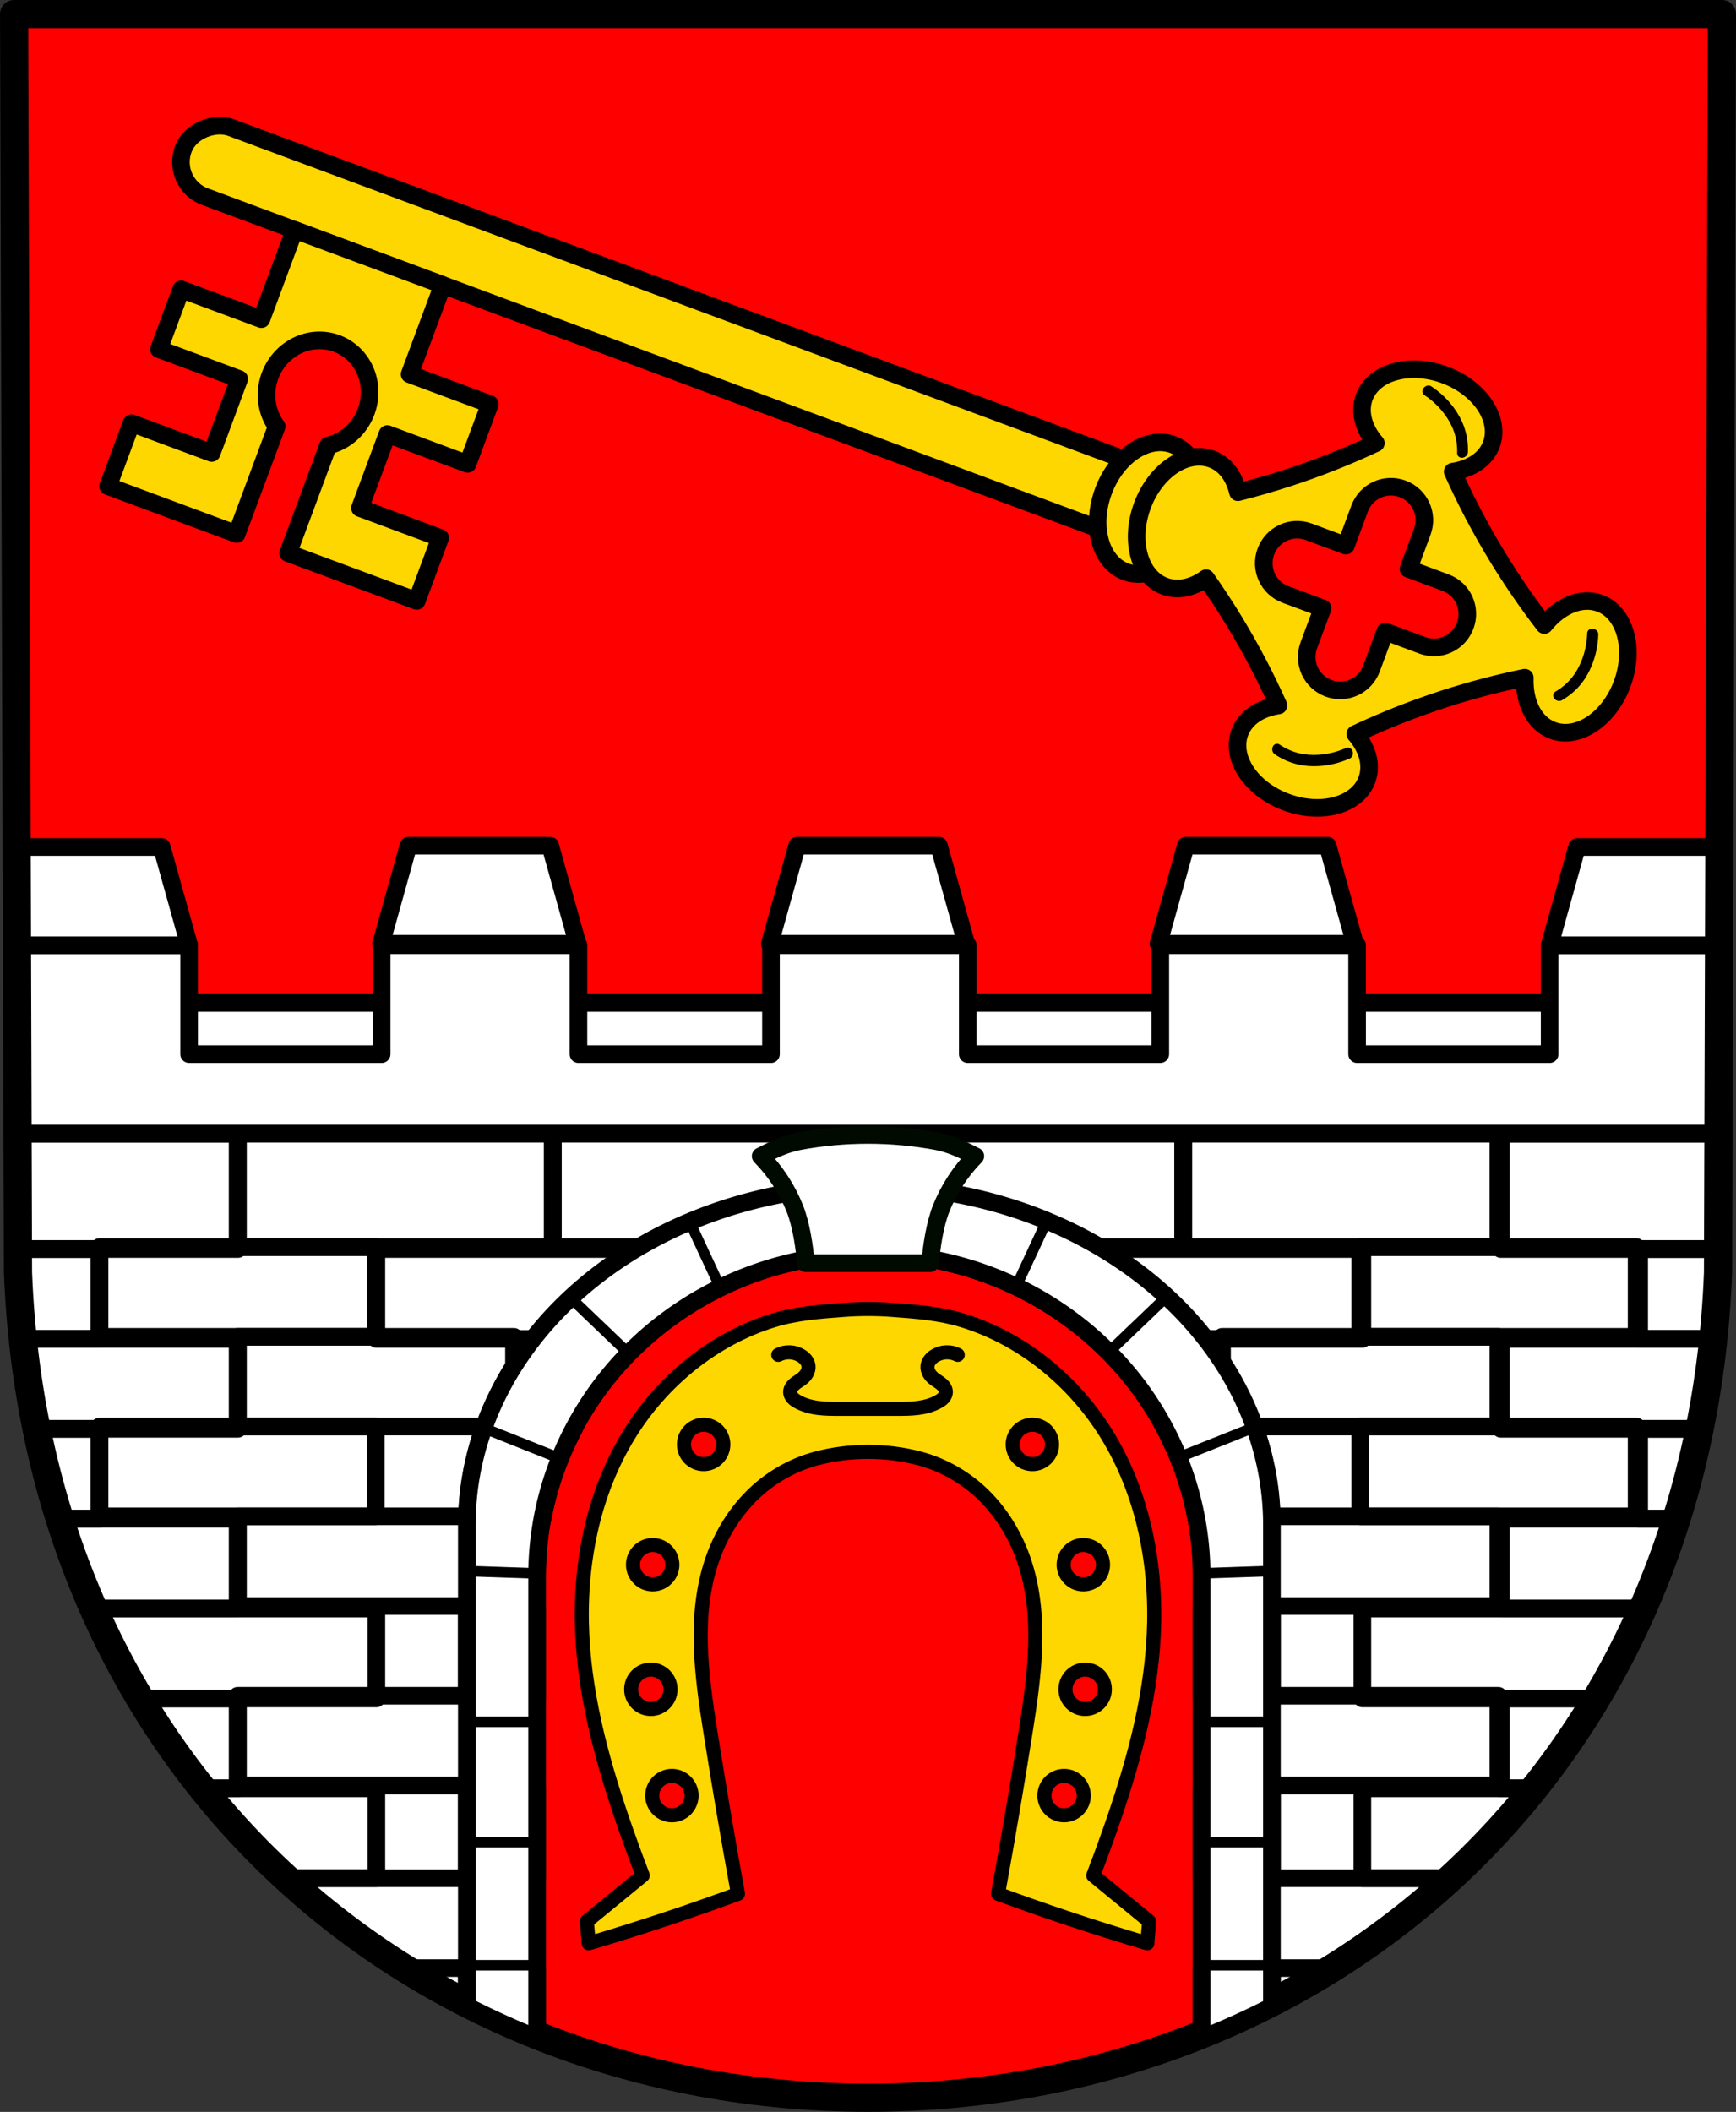 <?xml version="1.0" encoding="UTF-8" standalone="no"?>
<!-- Created with Inkscape (http://www.inkscape.org/) -->

<svg
   xmlns:dc="http://purl.org/dc/elements/1.1/"
   xmlns:cc="http://creativecommons.org/ns#"
   xmlns:rdf="http://www.w3.org/1999/02/22-rdf-syntax-ns#"
   xmlns:svg="http://www.w3.org/2000/svg"
   xmlns="http://www.w3.org/2000/svg"
   xmlns:sodipodi="http://sodipodi.sourceforge.net/DTD/sodipodi-0.dtd"
   xmlns:inkscape="http://www.inkscape.org/namespaces/inkscape"
   width="130.482mm"
   height="158.658mm"
   viewBox="0 0 130.482 158.658"
   version="1.1"
   id="svg865"
   inkscape:version="0.92.5 (2060ec1f9f, 2020-04-08)"
   sodipodi:docname="DEU Schweighofen  COA.svg">
  <rect x="0" y="0" width="130.482" height="158.658" fill="#333333" stroke="none"/>
  <defs
     id="defs859">
    <inkscape:path-effect
       effect="spiro"
       id="path-effect1187"
       is_visible="true" />
    <inkscape:path-effect
       effect="spiro"
       id="path-effect1136"
       is_visible="true" />
    <inkscape:path-effect
       effect="spiro"
       id="path-effect1746"
       is_visible="true" />
    <inkscape:path-effect
       effect="spiro"
       id="path-effect897"
       is_visible="true" />
    <inkscape:path-effect
       effect="spiro"
       id="path-effect1917"
       is_visible="true" />
    <inkscape:path-effect
       effect="spiro"
       id="path-effect3644"
       is_visible="true" />
    <inkscape:path-effect
       effect="spiro"
       id="path-effect3636"
       is_visible="true" />
    <inkscape:path-effect
       effect="spiro"
       id="path-effect3544"
       is_visible="true" />
    <inkscape:path-effect
       effect="spiro"
       id="path-effect3466"
       is_visible="true" />
    <inkscape:path-effect
       effect="spiro"
       id="path-effect3544-2"
       is_visible="true" />
    <inkscape:path-effect
       effect="spiro"
       id="path-effect3644-8"
       is_visible="true" />
    <inkscape:path-effect
       effect="spiro"
       id="path-effect3644-3"
       is_visible="true" />
    <inkscape:path-effect
       effect="spiro"
       id="path-effect3636-0"
       is_visible="true" />
    <inkscape:path-effect
       effect="spiro"
       id="path-effect1727-0-1"
       is_visible="true" />
    <inkscape:path-effect
       effect="spiro"
       id="path-effect1731-8-3"
       is_visible="true" />
    <inkscape:path-effect
       effect="spiro"
       id="path-effect1727-3"
       is_visible="true" />
    <inkscape:path-effect
       effect="spiro"
       id="path-effect1731-7"
       is_visible="true" />
    <inkscape:path-effect
       effect="spiro"
       id="path-effect841-8"
       is_visible="true" />
    <inkscape:path-effect
       effect="spiro"
       id="path-effect1917-7"
       is_visible="true" />
    <inkscape:path-effect
       effect="spiro"
       id="path-effect897-7"
       is_visible="true" />
    <inkscape:path-effect
       effect="spiro"
       id="path-effect897-2"
       is_visible="true" />
    <inkscape:path-effect
       effect="spiro"
       id="path-effect897-0"
       is_visible="true" />
    <inkscape:path-effect
       effect="spiro"
       id="path-effect897-76"
       is_visible="true" />
    <inkscape:path-effect
       effect="spiro"
       id="path-effect897-7-8"
       is_visible="true" />
    <inkscape:path-effect
       effect="spiro"
       id="path-effect897-2-2"
       is_visible="true" />
    <inkscape:path-effect
       effect="spiro"
       id="path-effect1746-2"
       is_visible="true" />
    <inkscape:path-effect
       effect="spiro"
       id="path-effect1187-7"
       is_visible="true" />
  </defs>
  <sodipodi:namedview
     id="base"
     pagecolor="#ffffff"
     bordercolor="#666666"
     borderopacity="1.0"
     inkscape:pageopacity="0.0"
     inkscape:pageshadow="2"
     inkscape:zoom="1.3224365"
     inkscape:cx="246.5805"
     inkscape:cy="299.82539"
     inkscape:document-units="mm"
     inkscape:current-layer="layer1"
     showgrid="false"
     inkscape:window-width="1920"
     inkscape:window-height="1046"
     inkscape:window-x="-11"
     inkscape:window-y="-11"
     inkscape:window-maximized="1"
     fit-margin-top="0"
     fit-margin-left="0"
     fit-margin-right="0"
     fit-margin-bottom="0"
     inkscape:snap-global="true"
     inkscape:snap-midpoints="true"
     inkscape:snap-smooth-nodes="true"
     inkscape:object-paths="true" />
  <g
     inkscape:label="Ebene 1"
     inkscape:groupmode="layer"
     id="layer1"
     transform="translate(15.872,173.43)">
    <path
       style="fill:#ff0000;fill-opacity:1;fill-rule:evenodd;stroke:none;stroke-width:2.117;stroke-linecap:round;stroke-linejoin:round;stroke-miterlimit:4;stroke-dasharray:none;stroke-opacity:1"
       inkscape:connector-curvature="0"
       d="m 113.552,-172.372 -0.293,94.538 c -1.429,37.541 -29.657,61.981 -63.889,62.002 -34.202,-0.046 -62.44,-24.497 -63.889,-62.002 l -0.293,-94.538 h 64.181 z"
       id="path10563-0-6-2-6-7-6"
       sodipodi:nodetypes="ccccccc" />
    <path
       inkscape:connector-curvature="0"
       style="opacity:1;fill:#ffffff;fill-opacity:1;fill-rule:evenodd;stroke:#000000;stroke-width:1.323;stroke-linecap:round;stroke-linejoin:round;stroke-miterlimit:4;stroke-dasharray:none;stroke-opacity:1;paint-order:fill markers stroke"
       d="m -14.571,-98.08 0.018,5.957 H 113.291 l 0.019,-5.957 z"
       id="rect1022-2" />
    <path
       style="opacity:1;fill:#ffffff;fill-opacity:1;fill-rule:evenodd;stroke:#000000;stroke-width:5;stroke-linecap:round;stroke-linejoin:round;stroke-miterlimit:4;stroke-dasharray:none;stroke-opacity:1;paint-order:fill markers stroke"
       d="M 4.984 321.357 L 5.109 361.311 C 9.172 466.467 68.963 544.456 152.332 577.795 L 152.332 446.752 A 94.247 91.416 0 0 1 246.58 355.336 A 94.247 91.416 0 0 1 340.826 446.752 L 340.826 577.883 C 424.262 544.602 484.046 466.594 488.053 361.311 L 488.176 321.357 L 4.984 321.357 z "
       id="rect1777"
       transform="matrix(0.265,0,0,0.265,-15.872,-173.43)" />
    <g
       id="g1350"
       transform="translate(138.958)">
      <rect
         y="-88.404"
         x="-65.898"
         height="8.662"
         width="23.691"
         id="rect1294"
         style="opacity:1;fill:none;fill-opacity:1;fill-rule:evenodd;stroke:#000000;stroke-width:1.323;stroke-linecap:round;stroke-linejoin:round;stroke-miterlimit:4;stroke-dasharray:none;stroke-opacity:1;paint-order:fill markers stroke" />
      <rect
         y="-88.404"
         x="-89.589"
         height="8.662"
         width="23.691"
         id="rect1294-5"
         style="opacity:1;fill:none;fill-opacity:1;fill-rule:evenodd;stroke:#000000;stroke-width:1.323;stroke-linecap:round;stroke-linejoin:round;stroke-miterlimit:4;stroke-dasharray:none;stroke-opacity:1;paint-order:fill markers stroke" />
      <rect
         y="-88.404"
         x="-113.28"
         height="8.662"
         width="23.691"
         id="rect1294-1"
         style="opacity:1;fill:none;fill-opacity:1;fill-rule:evenodd;stroke:#000000;stroke-width:1.323;stroke-linecap:round;stroke-linejoin:round;stroke-miterlimit:4;stroke-dasharray:none;stroke-opacity:1;paint-order:fill markers stroke" />
      <rect
         y="-88.404"
         x="-136.972"
         height="8.662"
         width="23.691"
         id="rect1294-4"
         style="opacity:1;fill:none;fill-opacity:1;fill-rule:evenodd;stroke:#000000;stroke-width:1.323;stroke-linecap:round;stroke-linejoin:round;stroke-miterlimit:4;stroke-dasharray:none;stroke-opacity:1;paint-order:fill markers stroke" />
      <path
         style="opacity:1;fill:none;fill-opacity:1;fill-rule:evenodd;stroke:#000000;stroke-width:5;stroke-linecap:round;stroke-linejoin:round;stroke-miterlimit:4;stroke-dasharray:none;stroke-opacity:1;paint-order:fill markers stroke"
         d="M 4.984 321.357 L 5.088 354.098 L 67.494 354.098 L 67.494 321.357 L 4.984 321.357 z M 425.664 321.357 L 425.664 354.098 L 488.074 354.098 L 488.176 321.357 L 425.664 321.357 z "
         transform="matrix(0.265,0,0,0.265,-154.83,-173.43)"
         id="rect1294-4-3" />
    </g>
    <rect
       style="opacity:1;fill:#ffd700;fill-opacity:1;fill-rule:evenodd;stroke:#000000;stroke-width:1.323;stroke-linecap:round;stroke-linejoin:round;stroke-miterlimit:4;stroke-dasharray:none;stroke-opacity:1;paint-order:fill markers stroke"
       id="rect1851"
       width="5.546"
       height="81.137"
       x="148.566"
       y="-58.45"
       ry="2.773"
       rx="2.773"
       transform="rotate(-69.624)" />
    <path
       style="opacity:1;fill:#ffd700;fill-opacity:1;fill-rule:evenodd;stroke:#000000;stroke-width:1.323;stroke-linecap:round;stroke-linejoin:round;stroke-miterlimit:4;stroke-dasharray:none;stroke-opacity:1;paint-order:fill markers stroke"
       d="m 68.739,-130.474 c 1.904,0.707 4.243,-0.858 5.222,-3.496 0.98,-2.638 0.23,-5.35 -1.674,-6.057 -1.904,-0.707 -4.242,0.858 -5.222,3.496 -0.98,2.638 -0.231,5.35 1.674,6.058 z"
       id="path1974"
       inkscape:connector-curvature="0"
       sodipodi:nodetypes="ccccc" />
    <path
       style="opacity:1;fill:#ffd700;fill-opacity:1;fill-rule:evenodd;stroke:#000000;stroke-width:1.323;stroke-linecap:round;stroke-linejoin:round;stroke-miterlimit:4;stroke-dasharray:none;stroke-opacity:1;paint-order:fill markers stroke"
       d="m -7.747,-136.902 9.666,3.59 3.002,-8.082 a 3.855,4.021 20.376 0 1 -0.499,-3.804 3.855,4.021 20.376 0 1 5.014,-2.428 3.855,4.021 20.376 0 1 2.213,5.112 3.855,4.021 20.376 0 1 -2.862,2.56 l -3,8.078 9.666,3.59 1.759,-4.737 -6.03,-2.24 2.064,-5.558 6.03,2.24 1.67,-4.495 -6.03,-2.24 2.49,-6.704 -11.14,-4.138 -2.49,6.705 -6.03,-2.24 -1.67,4.495 6.03,2.24 -2.064,5.558 -6.03,-2.24 z"
       id="rect1853"
       inkscape:connector-curvature="0" />
    <path
       style="fill:#ffd700;stroke:#000000;stroke-width:1.323;stroke-linecap:round;stroke-linejoin:round;stroke-miterlimit:4;stroke-dasharray:none;stroke-opacity:1;fill-opacity:1"
       d="m 69.993,-135.444 c -0.98,2.638 -0.23,5.35 1.674,6.057 1.005,0.373 2.128,0.109 3.111,-0.606 0.729,1.035 1.425,2.094 2.085,3.176 1.253,2.055 2.374,4.19 3.359,6.386 -1.381,0.204 -2.494,0.92 -2.91,2.041 -0.707,1.904 0.858,4.243 3.496,5.222 2.638,0.98 5.35,0.23 6.057,-1.674 0.416,-1.121 0.041,-2.389 -0.872,-3.445 2.18,-1.021 4.423,-1.907 6.714,-2.646 1.979,-0.639 3.993,-1.167 6.029,-1.587 -0.07,1.852 0.701,3.447 2.096,3.965 1.904,0.707 4.242,-0.858 5.222,-3.496 0.98,-2.638 0.231,-5.35 -1.674,-6.058 -1.395,-0.518 -3.02,0.186 -4.176,1.635 -1.268,-1.647 -2.449,-3.362 -3.531,-5.137 -1.253,-2.055 -2.374,-4.19 -3.359,-6.387 1.381,-0.204 2.493,-0.92 2.909,-2.041 0.707,-1.904 -0.858,-4.242 -3.496,-5.222 -2.638,-0.98 -5.35,-0.231 -6.058,1.674 -0.416,1.121 -0.041,2.39 0.872,3.446 -2.18,1.021 -4.423,1.906 -6.713,2.645 -1.205,0.389 -2.424,0.737 -3.652,1.045 -0.278,-1.184 -0.956,-2.117 -1.961,-2.49 -1.904,-0.707 -4.243,0.858 -5.222,3.496 z m 9.283,3.448 c 0.484,-1.304 1.924,-1.964 3.227,-1.479 l 2.784,1.034 1.034,-2.784 c 0.484,-1.304 1.924,-1.964 3.228,-1.48 1.304,0.484 1.963,1.924 1.479,3.228 l -1.034,2.784 2.784,1.034 c 1.304,0.484 1.964,1.924 1.479,3.227 -0.484,1.304 -1.924,1.964 -3.228,1.48 l -2.784,-1.034 -1.034,2.784 c -0.484,1.304 -1.924,1.964 -3.228,1.48 -1.304,-0.484 -1.964,-1.924 -1.48,-3.228 l 1.034,-2.784 -2.784,-1.034 c -1.304,-0.484 -1.963,-1.924 -1.479,-3.228 z"
       id="path1915"
       inkscape:connector-curvature="0" />
    <path
       style="fill:none;stroke:#000000;stroke-width:0.848;stroke-linecap:round;stroke-linejoin:round;stroke-miterlimit:4;stroke-dasharray:none;stroke-opacity:1"
       d="m 265.006,-46.309 c 0.53,0.381 1.125,0.672 1.752,0.855 0.568,0.166 1.16,0.244 1.752,0.256 0.851,0.018 1.705,-0.097 2.521,-0.342"
       id="path895"
       inkscape:connector-curvature="0"
       inkscape:path-effect="#path-effect897-76"
       inkscape:original-d="m 265.00627,-46.308621 c 0.58425,0.284615 1.13118,0.66288 1.75202,0.854641 0.56394,0.174185 1.1618,0.253282 1.75202,0.256392 0.84807,0.0045 2.49463,0.505813 2.52118,-0.341855"
       sodipodi:nodetypes="caac"
       transform="matrix(0.305,-0.82,0.937,0.348,63.849,112.272)" />
    <path
       style="fill:none;stroke:#000000;stroke-width:0.848;stroke-linecap:round;stroke-linejoin:round;stroke-miterlimit:4;stroke-dasharray:none;stroke-opacity:1"
       d="m 265.006,-46.309 c 0.53,0.381 1.125,0.672 1.752,0.855 0.568,0.166 1.16,0.244 1.752,0.256 0.851,0.018 1.705,-0.097 2.521,-0.342"
       id="path895-8"
       inkscape:connector-curvature="0"
       inkscape:path-effect="#path-effect897-7-8"
       inkscape:original-d="m 265.00627,-46.308621 c 0.58425,0.284615 1.13118,0.66288 1.75202,0.854641 0.56394,0.174185 1.1618,0.253282 1.75202,0.256392 0.84807,0.0045 2.49463,0.505813 2.52118,-0.341855"
       sodipodi:nodetypes="caac"
       transform="matrix(0.872,-0.08,0.092,0.996,-146.702,-49.807)" />
    <path
       style="fill:none;stroke:#000000;stroke-width:0.848;stroke-linecap:round;stroke-linejoin:round;stroke-miterlimit:4;stroke-dasharray:none;stroke-opacity:1"
       d="m 265.006,-46.309 c 0.53,0.381 1.125,0.672 1.752,0.855 0.568,0.166 1.16,0.244 1.752,0.256 0.851,0.018 1.705,-0.097 2.521,-0.342"
       id="path895-7"
       inkscape:connector-curvature="0"
       inkscape:path-effect="#path-effect897-2-2"
       inkscape:original-d="m 265.00627,-46.308621 c 0.58425,0.284615 1.13118,0.66288 1.75202,0.854641 0.56394,0.174185 1.1618,0.253282 1.75202,0.256392 0.84807,0.0045 2.49463,0.505813 2.52118,-0.341855"
       sodipodi:nodetypes="caac"
       transform="matrix(-0.534,-0.693,0.792,-0.61,272.246,15.968)" />
    <path
       style="opacity:1;fill:#ffffff;fill-opacity:1;fill-rule:evenodd;stroke:#000000;stroke-width:5;stroke-linecap:round;stroke-linejoin:round;stroke-miterlimit:4;stroke-dasharray:none;stroke-opacity:1;paint-order:fill markers stroke"
       d="M 4.82 267.965 L 4.918 299.516 L 4.939 306.561 L 4.984 321.357 L 488.176 321.357 L 488.244 299.516 L 488.342 267.965 L 439.525 267.965 L 439.525 298.842 L 384.918 298.842 L 384.918 267.965 L 329.098 267.965 L 329.098 298.842 L 274.49 298.842 L 274.49 267.965 L 218.67 267.965 L 218.67 298.842 L 164.064 298.842 L 164.064 267.965 L 108.244 267.965 L 108.244 298.842 L 53.637 298.842 L 53.637 267.965 L 4.82 267.965 z "
       transform="matrix(0.265,0,0,0.265,-15.872,-173.43)"
       id="rect1022" />
    <path
       style="fill:#ffffff;stroke:#000000;stroke-width:5;stroke-linecap:round;stroke-linejoin:round;stroke-miterlimit:4;stroke-dasharray:none;stroke-opacity:1"
       d="M 5.584 240.119 L 4.742 243.137 L 4.82 267.965 L 25.727 267.965 L 53.637 267.965 L 45.869 240.119 L 25.727 240.119 L 5.584 240.119 z M 447.293 240.119 L 439.525 267.965 L 467.436 267.965 L 488.342 267.965 L 488.42 243.133 L 487.578 240.119 L 467.436 240.119 L 447.293 240.119 z "
       transform="matrix(0.265,0,0,0.265,-15.872,-173.43)"
       id="path1259" />
    <path
       style="fill:none;fill-rule:evenodd;stroke:#000000;stroke-width:2.117;stroke-linecap:round;stroke-linejoin:round;stroke-miterlimit:4;stroke-dasharray:none;stroke-opacity:1"
       inkscape:connector-curvature="0"
       d="m 113.552,-172.372 -0.293,94.538 c -1.429,37.541 -29.657,61.981 -63.889,62.002 -34.202,-0.046 -62.44,-24.497 -63.889,-62.002 l -0.293,-94.538 h 64.181 z"
       id="path10563-0-6-2-6-7"
       sodipodi:nodetypes="ccccccc" />
    <path
       style="fill:#ffffff;stroke:#000000;stroke-width:1.323;stroke-linecap:round;stroke-linejoin:round;stroke-miterlimit:4;stroke-dasharray:none;stroke-opacity:1"
       d="m 44.04,-109.898 -2.055,7.368 h 7.385 7.385 l -2.055,-7.368 h -5.329 z"
       id="path1151"
       inkscape:connector-curvature="0" />
    <path
       style="fill:#ffffff;stroke:#000000;stroke-width:1.323;stroke-linecap:round;stroke-linejoin:round;stroke-miterlimit:4;stroke-dasharray:none;stroke-opacity:1"
       d="m 73.257,-109.898 -2.055,7.368 h 7.385 7.385 l -2.055,-7.368 h -5.329 z"
       id="path1151-5"
       inkscape:connector-curvature="0" />
    <path
       style="fill:#ffffff;stroke:#000000;stroke-width:1.323;stroke-linecap:round;stroke-linejoin:round;stroke-miterlimit:4;stroke-dasharray:none;stroke-opacity:1"
       d="m 14.823,-109.898 -2.055,7.368 h 7.385 7.385 l -2.055,-7.368 h -5.329 z"
       id="path1151-2"
       inkscape:connector-curvature="0" />
    <rect
       style="opacity:1;fill:none;fill-opacity:1;fill-rule:evenodd;stroke:#000000;stroke-width:1.323;stroke-linecap:round;stroke-linejoin:round;stroke-miterlimit:4;stroke-dasharray:none;stroke-opacity:1;paint-order:fill markers stroke"
       id="rect1393"
       width="20.773"
       height="6.742"
       x="-8.4"
       y="-79.742" />
    <path
       style="opacity:1;fill:none;fill-opacity:1;fill-rule:evenodd;stroke:#000000;stroke-width:5;stroke-linecap:round;stroke-linejoin:round;stroke-miterlimit:4;stroke-dasharray:none;stroke-opacity:1;paint-order:fill markers stroke"
       d="M 5.088 354.098 L 5.109 361.311 C 5.348 367.497 5.792 373.583 6.41 379.578 L 28.24 379.578 L 28.24 354.098 L 5.088 354.098 z M 464.92 354.098 L 464.92 379.578 L 486.762 379.578 C 487.376 373.584 487.817 367.497 488.053 361.311 L 488.074 354.098 L 464.92 354.098 z "
       transform="matrix(0.265,0,0,0.265,-15.872,-173.43)"
       id="rect1393-0" />
    <path
       style="opacity:1;fill:none;fill-opacity:1;fill-rule:evenodd;stroke:#000000;stroke-width:5;stroke-linecap:round;stroke-linejoin:round;stroke-miterlimit:4;stroke-dasharray:none;stroke-opacity:1;paint-order:fill markers stroke"
       d="M 106.75 354.098 L 106.75 379.578 L 167.76 379.578 L 167.76 371.578 L 185.262 371.578 L 185.262 354.098 L 106.75 354.098 z M 307.898 354.098 L 307.898 371.578 L 325.4 371.578 L 325.4 379.578 L 386.41 379.578 L 386.41 354.098 L 307.898 354.098 z "
       transform="matrix(0.265,0,0,0.265,-15.872,-173.43)"
       id="rect1393-3" />
    <rect
       style="opacity:1;fill:none;fill-opacity:1;fill-rule:evenodd;stroke:#000000;stroke-width:1.323;stroke-linecap:round;stroke-linejoin:round;stroke-miterlimit:4;stroke-dasharray:none;stroke-opacity:1;paint-order:fill markers stroke"
       id="rect1393-9"
       width="20.773"
       height="6.742"
       x="86.366"
       y="-79.742" />
    <path
       style="opacity:1;fill:none;fill-opacity:1;fill-rule:evenodd;stroke:#000000;stroke-width:5;stroke-linecap:round;stroke-linejoin:round;stroke-miterlimit:4;stroke-dasharray:none;stroke-opacity:1;paint-order:fill markers stroke"
       d="M 6.41 379.578 C 7.307 388.28 8.595 396.778 10.258 405.059 L 67.496 405.059 L 67.496 379.578 L 6.41 379.578 z M 425.664 379.578 L 425.664 405.059 L 482.936 405.059 C 484.591 396.778 485.87 388.281 486.762 379.578 L 425.664 379.578 z "
       transform="matrix(0.265,0,0,0.265,-15.872,-173.43)"
       id="rect1393-05" />
    <rect
       style="opacity:1;fill:none;fill-opacity:1;fill-rule:evenodd;stroke:#000000;stroke-width:1.323;stroke-linecap:round;stroke-linejoin:round;stroke-miterlimit:4;stroke-dasharray:none;stroke-opacity:1;paint-order:fill markers stroke"
       id="rect1393-3-0"
       width="20.773"
       height="6.742"
       x="1.986"
       y="-73" />
    <rect
       style="opacity:1;fill:none;fill-opacity:1;fill-rule:evenodd;stroke:#000000;stroke-width:1.323;stroke-linecap:round;stroke-linejoin:round;stroke-miterlimit:4;stroke-dasharray:none;stroke-opacity:1;paint-order:fill markers stroke"
       id="rect1393-9-1"
       width="20.773"
       height="6.742"
       x="75.979"
       y="-73" />
    <rect
       style="opacity:1;fill:none;fill-opacity:1;fill-rule:evenodd;stroke:#000000;stroke-width:1.323;stroke-linecap:round;stroke-linejoin:round;stroke-miterlimit:4;stroke-dasharray:none;stroke-opacity:1;paint-order:fill markers stroke"
       id="rect1393-2"
       width="20.773"
       height="6.742"
       x="-8.4"
       y="-66.258" />
    <path
       style="opacity:1;fill:none;fill-opacity:1;fill-rule:evenodd;stroke:#000000;stroke-width:5;stroke-linecap:round;stroke-linejoin:round;stroke-miterlimit:4;stroke-dasharray:none;stroke-opacity:1;paint-order:fill markers stroke"
       d="M 10.258 405.059 C 12.012 413.797 14.179 422.295 16.74 430.539 L 28.242 430.539 L 28.242 405.059 L 10.258 405.059 z M 464.922 405.059 L 464.922 430.539 L 476.475 430.539 C 479.028 422.295 481.188 413.798 482.936 405.059 L 464.922 405.059 z "
       transform="matrix(0.265,0,0,0.265,-15.872,-173.43)"
       id="rect1393-0-5" />
    <path
       style="opacity:1;fill:none;fill-opacity:1;fill-rule:evenodd;stroke:#000000;stroke-width:5;stroke-linecap:round;stroke-linejoin:round;stroke-miterlimit:4;stroke-dasharray:none;stroke-opacity:1;paint-order:fill markers stroke"
       d="M 137.191 405.059 A 114.176 96.121 0 0 0 132.48 430.539 L 153.906 430.539 A 94.247 91.416 0 0 1 162.807 405.059 L 137.191 405.059 z M 330.439 405.059 A 94.247 91.416 0 0 1 339.299 430.539 L 360.648 430.539 A 114.176 96.121 0 0 0 355.992 405.059 L 330.439 405.059 z M 132.404 456.02 L 132.404 481.5 L 152.332 481.5 L 152.332 456.02 L 132.404 456.02 z M 340.826 456.02 L 340.826 481.5 L 360.756 481.5 L 360.756 456.02 L 340.826 456.02 z M 132.404 506.98 L 132.404 532.463 L 152.332 532.463 L 152.332 506.98 L 132.404 506.98 z M 340.826 506.98 L 340.826 532.463 L 360.756 532.463 L 360.756 506.98 L 340.826 506.98 z M 132.404 557.941 L 132.404 568.74 C 132.584 568.832 132.762 568.926 132.941 569.018 C 133.276 569.188 133.613 569.355 133.949 569.523 C 134.781 569.941 135.615 570.354 136.453 570.762 C 136.874 570.967 137.296 571.17 137.719 571.373 C 138.478 571.737 139.242 572.097 140.006 572.453 C 140.45 572.66 140.894 572.868 141.34 573.072 C 142.208 573.471 143.078 573.864 143.951 574.252 C 144.231 574.376 144.509 574.504 144.789 574.627 C 145.981 575.151 147.177 575.666 148.379 576.172 C 148.404 576.183 148.428 576.194 148.453 576.205 C 149.74 576.746 151.033 577.276 152.332 577.795 L 152.332 557.941 L 132.404 557.941 z M 340.826 557.941 L 340.826 577.881 C 340.855 577.87 340.884 577.859 340.912 577.848 C 342.143 577.356 343.367 576.855 344.588 576.344 C 344.924 576.203 345.258 576.056 345.594 575.914 C 346.446 575.553 347.298 575.191 348.145 574.82 C 348.661 574.594 349.173 574.362 349.688 574.133 C 350.357 573.834 351.027 573.533 351.693 573.229 C 352.26 572.969 352.826 572.707 353.391 572.443 C 354.01 572.154 354.628 571.863 355.244 571.568 C 355.772 571.316 356.3 571.063 356.826 570.807 C 357.545 570.457 358.26 570.103 358.975 569.746 C 359.431 569.518 359.889 569.291 360.344 569.061 C 360.482 568.991 360.618 568.918 360.756 568.848 L 360.756 557.941 L 340.826 557.941 z "
       transform="matrix(0.265,0,0,0.265,-15.872,-173.43)"
       id="rect1393-3-2" />
    <rect
       style="opacity:1;fill:none;fill-opacity:1;fill-rule:evenodd;stroke:#000000;stroke-width:1.323;stroke-linecap:round;stroke-linejoin:round;stroke-miterlimit:4;stroke-dasharray:none;stroke-opacity:1;paint-order:fill markers stroke"
       id="rect1393-9-7"
       width="20.773"
       height="6.742"
       x="86.366"
       y="-66.258" />
    <rect
       style="opacity:1;fill:none;fill-opacity:1;fill-rule:evenodd;stroke:#000000;stroke-width:1.323;stroke-linecap:round;stroke-linejoin:round;stroke-miterlimit:4;stroke-dasharray:none;stroke-opacity:1;paint-order:fill markers stroke"
       id="rect1393-1"
       width="20.773"
       height="6.742"
       x="1.986"
       y="-59.516" />
    <path
       style="opacity:1;fill:none;fill-opacity:1;fill-rule:evenodd;stroke:#000000;stroke-width:5;stroke-linecap:round;stroke-linejoin:round;stroke-miterlimit:4;stroke-dasharray:none;stroke-opacity:1;paint-order:fill markers stroke"
       d="M 16.74 430.539 C 19.47 439.328 22.651 447.824 26.242 456.02 L 67.496 456.02 L 67.496 430.539 L 16.74 430.539 z "
       transform="matrix(0.265,0,0,0.265,-15.872,-173.43)"
       id="rect1393-0-7" />
    <path
       style="opacity:1;fill:none;fill-opacity:1;fill-rule:evenodd;stroke:#000000;stroke-width:5;stroke-linecap:round;stroke-linejoin:round;stroke-miterlimit:4;stroke-dasharray:none;stroke-opacity:1;paint-order:fill markers stroke"
       d="M 425.664 430.539 L 425.664 456.02 L 466.996 456.02 C 470.579 447.824 473.752 439.328 476.475 430.539 L 425.664 430.539 z "
       transform="matrix(0.265,0,0,0.265,-15.872,-173.43)"
       id="rect1393-9-6" />
    <rect
       style="opacity:1;fill:none;fill-opacity:1;fill-rule:evenodd;stroke:#000000;stroke-width:1.323;stroke-linecap:round;stroke-linejoin:round;stroke-miterlimit:4;stroke-dasharray:none;stroke-opacity:1;paint-order:fill markers stroke"
       id="rect1393-0-1-06"
       width="20.773"
       height="6.742"
       x="75.979"
       y="-59.516" />
    <path
       style="opacity:1;fill:none;fill-opacity:1;fill-rule:evenodd;stroke:#000000;stroke-width:5;stroke-linecap:round;stroke-linejoin:round;stroke-miterlimit:4;stroke-dasharray:none;stroke-opacity:1;paint-order:fill markers stroke"
       d="M 28.24 456.02 L 28.24 460.449 C 31.604 467.718 35.299 474.739 39.307 481.5 L 106.75 481.5 L 106.75 456.02 L 28.24 456.02 z M 386.41 456.02 L 386.41 481.5 L 453.959 481.5 C 457.926 474.794 461.586 467.834 464.92 460.629 L 464.92 456.02 L 386.41 456.02 z "
       transform="matrix(0.265,0,0,0.265,-15.872,-173.43)"
       id="rect1393-37" />
    <path
       style="opacity:1;fill:none;fill-opacity:1;fill-rule:evenodd;stroke:#000000;stroke-width:5;stroke-linecap:round;stroke-linejoin:round;stroke-miterlimit:4;stroke-dasharray:none;stroke-opacity:1;paint-order:fill markers stroke"
       d="M 26.242 456.02 C 26.894 457.507 27.561 458.982 28.24 460.449 L 28.24 456.02 L 26.242 456.02 z M 464.92 456.02 L 464.92 460.629 C 465.626 459.103 466.319 457.567 466.996 456.02 L 464.92 456.02 z "
       transform="matrix(0.265,0,0,0.265,-15.872,-173.43)"
       id="rect1393-0-0" />
    <rect
       style="opacity:1;fill:none;fill-opacity:1;fill-rule:evenodd;stroke:#000000;stroke-width:1.323;stroke-linecap:round;stroke-linejoin:round;stroke-miterlimit:4;stroke-dasharray:none;stroke-opacity:1;paint-order:fill markers stroke"
       id="rect1393-8"
       width="20.773"
       height="6.742"
       x="1.986"
       y="-46.033" />
    <path
       style="opacity:1;fill:none;fill-opacity:1;fill-rule:evenodd;stroke:#000000;stroke-width:5;stroke-linecap:round;stroke-linejoin:round;stroke-miterlimit:4;stroke-dasharray:none;stroke-opacity:1;paint-order:fill markers stroke"
       d="M 39.309 481.502 C 44.617 490.456 50.459 498.964 56.812 506.982 L 67.496 506.982 L 67.496 481.502 L 39.309 481.502 z "
       transform="matrix(0.265,0,0,0.265,-15.872,-173.43)"
       id="rect1393-0-57" />
    <path
       style="opacity:1;fill:none;fill-opacity:1;fill-rule:evenodd;stroke:#000000;stroke-width:5;stroke-linecap:round;stroke-linejoin:round;stroke-miterlimit:4;stroke-dasharray:none;stroke-opacity:1;paint-order:fill markers stroke"
       d="M 425.664 481.5 L 425.664 506.982 L 436.484 506.982 C 442.828 498.964 448.661 490.455 453.959 481.5 L 425.664 481.5 z "
       transform="matrix(0.265,0,0,0.265,-15.872,-173.43)"
       id="rect1393-9-23" />
    <rect
       style="opacity:1;fill:none;fill-opacity:1;fill-rule:evenodd;stroke:#000000;stroke-width:1.323;stroke-linecap:round;stroke-linejoin:round;stroke-miterlimit:4;stroke-dasharray:none;stroke-opacity:1;paint-order:fill markers stroke"
       id="rect1393-0-1-066"
       width="20.773"
       height="6.742"
       x="75.979"
       y="-46.033" />
    <path
       style="opacity:1;fill:none;fill-opacity:1;fill-rule:evenodd;stroke:#000000;stroke-width:5;stroke-linecap:round;stroke-linejoin:round;stroke-miterlimit:4;stroke-dasharray:none;stroke-opacity:1;paint-order:fill markers stroke"
       d="M 56.811 506.98 C 64.047 516.114 71.937 524.617 80.396 532.463 L 106.75 532.463 L 106.75 506.98 L 56.811 506.98 z "
       transform="matrix(0.265,0,0,0.265,-15.872,-173.43)"
       id="rect1393-25" />
    <path
       style="opacity:1;fill:none;fill-opacity:1;fill-rule:evenodd;stroke:#000000;stroke-width:5;stroke-linecap:round;stroke-linejoin:round;stroke-miterlimit:4;stroke-dasharray:none;stroke-opacity:1;paint-order:fill markers stroke"
       d="M 386.408 506.98 L 386.408 532.463 L 412.932 532.463 C 421.381 524.617 429.26 516.115 436.486 506.98 L 386.408 506.98 z "
       transform="matrix(0.265,0,0,0.265,-15.872,-173.43)"
       id="rect1393-9-0" />
    <path
       style="opacity:1;fill:none;fill-opacity:1;fill-rule:evenodd;stroke:#000000;stroke-width:5;stroke-linecap:round;stroke-linejoin:round;stroke-miterlimit:4;stroke-dasharray:none;stroke-opacity:1;paint-order:fill markers stroke"
       d="M 80.395 532.461 C 90.622 541.948 101.691 550.463 113.477 557.943 L 146.006 557.943 L 146.006 532.461 L 80.395 532.461 z M 347.154 532.461 L 347.154 557.943 L 379.879 557.943 C 391.656 550.464 402.716 541.949 412.934 532.461 L 347.154 532.461 z "
       transform="matrix(0.265,0,0,0.265,-15.872,-173.43)"
       id="rect1393-7" />
    <path
       style="opacity:1;fill:#ffffff;fill-opacity:1;fill-rule:evenodd;stroke:#000000;stroke-width:5;stroke-linecap:round;stroke-linejoin:round;stroke-miterlimit:4;stroke-dasharray:none;stroke-opacity:1;paint-order:fill markers stroke"
       d="M 246.578 336.238 A 114.176 96.121 0 0 0 132.404 432.359 L 132.404 568.74 C 132.584 568.832 132.762 568.926 132.941 569.018 C 133.276 569.188 133.613 569.355 133.949 569.523 C 134.781 569.941 135.615 570.354 136.453 570.762 C 136.874 570.967 137.296 571.17 137.719 571.373 C 138.478 571.737 139.242 572.097 140.006 572.453 C 140.45 572.66 140.894 572.868 141.34 573.072 C 142.208 573.471 143.078 573.864 143.951 574.252 C 144.231 574.376 144.509 574.504 144.789 574.627 C 145.981 575.151 147.177 575.666 148.379 576.172 C 148.404 576.182 148.428 576.195 148.453 576.205 C 149.74 576.746 151.033 577.276 152.332 577.795 L 152.332 446.752 A 94.247 91.416 0 0 1 246.58 355.336 A 94.247 91.416 0 0 1 340.826 446.752 L 340.826 577.881 C 340.855 577.869 340.884 577.859 340.912 577.848 C 342.143 577.356 343.367 576.855 344.588 576.344 C 344.924 576.203 345.258 576.056 345.594 575.914 C 346.446 575.553 347.298 575.191 348.145 574.82 C 348.661 574.594 349.173 574.362 349.688 574.133 C 350.357 573.834 351.027 573.533 351.693 573.229 C 352.26 572.969 352.826 572.707 353.391 572.443 C 354.01 572.154 354.628 571.863 355.244 571.568 C 355.772 571.316 356.3 571.063 356.826 570.807 C 357.545 570.457 358.26 570.103 358.975 569.746 C 359.431 569.518 359.889 569.291 360.344 569.061 C 360.482 568.991 360.618 568.918 360.756 568.848 L 360.756 432.359 A 114.176 96.121 0 0 0 246.578 336.238 z "
       transform="matrix(0.265,0,0,0.265,-15.872,-173.43)"
       id="rect1795" />
    <path
       style="fill:#ffffff;stroke:#000a00;stroke-width:1.323;stroke-linecap:round;stroke-linejoin:round;stroke-miterlimit:4;stroke-dasharray:none;stroke-opacity:1"
       d="m 44.176,-87.688 c -1.01,0.189 -1.959,0.646 -2.875,1.116 1.109,1.128 1.99,2.479 2.575,3.949 0.452,1.136 0.728,2.871 0.815,4.091 h 4.678 4.678 c 0.087,-1.22 0.363,-2.955 0.815,-4.091 0.585,-1.47 1.466,-2.821 2.575,-3.949 -0.916,-0.47 -1.865,-0.927 -2.875,-1.116 -3.403,-0.637 -6.983,-0.637 -10.386,0 z"
       id="path1744"
       inkscape:connector-curvature="0"
       sodipodi:nodetypes="acccccccaa" />
    <g
       id="g1027" />
    <g
       id="g1087"
       transform="translate(139.974)">
      <path
         style="fill:none;stroke:#000000;stroke-width:0.794;stroke-linecap:butt;stroke-linejoin:miter;stroke-miterlimit:4;stroke-dasharray:none;stroke-opacity:1"
         d="m -101.78,-76.849 -2.3,-4.947"
         id="path1004"
         inkscape:connector-curvature="0" />
      <path
         style="fill:none;stroke:#000000;stroke-width:0.794;stroke-linecap:butt;stroke-linejoin:miter;stroke-miterlimit:4;stroke-dasharray:none;stroke-opacity:1"
         d="m -108.71,-71.859 -4.364,-4.176"
         id="path1008"
         inkscape:connector-curvature="0" />
      <path
         style="fill:none;stroke:#000000;stroke-width:0.794;stroke-linecap:butt;stroke-linejoin:miter;stroke-miterlimit:4;stroke-dasharray:none;stroke-opacity:1"
         d="m -113.879,-63.909 -5.716,-2.276"
         id="path1010"
         inkscape:connector-curvature="0" />
      <path
         style="fill:none;stroke:#000000;stroke-width:0.794;stroke-linecap:butt;stroke-linejoin:miter;stroke-miterlimit:4;stroke-dasharray:none;stroke-opacity:1"
         d="m -115.541,-55.227 -5.273,-0.178"
         id="path1012"
         inkscape:connector-curvature="0" />
      <path
         style="fill:none;stroke:#000000;stroke-width:0.794;stroke-linecap:butt;stroke-linejoin:miter;stroke-miterlimit:4;stroke-dasharray:none;stroke-opacity:1"
         d="m -115.541,-44.077 h -5.273"
         id="path1014"
         inkscape:connector-curvature="0" />
      <path
         style="fill:none;stroke:#000000;stroke-width:0.794;stroke-linecap:butt;stroke-linejoin:miter;stroke-miterlimit:4;stroke-dasharray:none;stroke-opacity:1"
         d="m -115.541,-35.036 h -5.273"
         id="path1016"
         inkscape:connector-curvature="0"
         sodipodi:nodetypes="cc" />
      <path
         style="fill:none;stroke:#000000;stroke-width:0.794;stroke-linecap:butt;stroke-linejoin:miter;stroke-miterlimit:4;stroke-dasharray:none;stroke-opacity:1"
         d="m -115.541,-25.788 h -5.273"
         id="path1018"
         inkscape:connector-curvature="0" />
      <g
         id="g1027-1"
         transform="matrix(-1,0,0,1,-181.21,0)">
        <path
           style="fill:none;stroke:#000000;stroke-width:0.794;stroke-linecap:butt;stroke-linejoin:miter;stroke-miterlimit:4;stroke-dasharray:none;stroke-opacity:1"
           d="m -101.78,-76.849 -2.3,-4.947"
           id="path1004-4"
           inkscape:connector-curvature="0" />
        <path
           style="fill:none;stroke:#000000;stroke-width:0.794;stroke-linecap:butt;stroke-linejoin:miter;stroke-miterlimit:4;stroke-dasharray:none;stroke-opacity:1"
           d="m -108.71,-71.859 -4.364,-4.176"
           id="path1008-4"
           inkscape:connector-curvature="0" />
        <path
           style="fill:none;stroke:#000000;stroke-width:0.794;stroke-linecap:butt;stroke-linejoin:miter;stroke-miterlimit:4;stroke-dasharray:none;stroke-opacity:1"
           d="m -113.879,-63.909 -5.716,-2.276"
           id="path1010-5"
           inkscape:connector-curvature="0" />
        <path
           style="fill:none;stroke:#000000;stroke-width:0.794;stroke-linecap:butt;stroke-linejoin:miter;stroke-miterlimit:4;stroke-dasharray:none;stroke-opacity:1"
           d="m -115.541,-55.227 -5.273,-0.178"
           id="path1012-3"
           inkscape:connector-curvature="0" />
        <path
           style="fill:none;stroke:#000000;stroke-width:0.794;stroke-linecap:butt;stroke-linejoin:miter;stroke-miterlimit:4;stroke-dasharray:none;stroke-opacity:1"
           d="m -115.541,-44.077 h -5.273"
           id="path1014-3"
           inkscape:connector-curvature="0" />
        <path
           style="fill:none;stroke:#000000;stroke-width:0.794;stroke-linecap:butt;stroke-linejoin:miter;stroke-miterlimit:4;stroke-dasharray:none;stroke-opacity:1"
           d="m -115.541,-35.036 h -5.273"
           id="path1016-7"
           inkscape:connector-curvature="0"
           sodipodi:nodetypes="cc" />
        <path
           style="fill:none;stroke:#000000;stroke-width:0.794;stroke-linecap:butt;stroke-linejoin:miter;stroke-miterlimit:4;stroke-dasharray:none;stroke-opacity:1"
           d="m -115.541,-25.788 h -5.273"
           id="path1018-4"
           inkscape:connector-curvature="0" />
      </g>
    </g>
    <path
       style="fill:#ffd700;stroke:#000000;stroke-width:1.058;stroke-linecap:round;stroke-linejoin:round;stroke-miterlimit:4;stroke-dasharray:none;stroke-opacity:1;fill-opacity:1"
       d="m 47.58,-75.024 c -1.781,0.131 -3.586,0.259 -5.3,0.783 -4.519,1.38 -8.402,4.578 -10.875,8.604 -2.741,4.463 -3.773,9.842 -3.51,15.073 0.252,5.021 1.639,9.917 3.304,14.661 0.397,1.13 0.81,2.254 1.239,3.372 l -4.199,3.442 0.137,1.652 c 2.053,-0.606 4.096,-1.249 6.126,-1.928 1.707,-0.571 3.405,-1.167 5.094,-1.79 -0.736,-4.03 -1.424,-8.068 -2.065,-12.114 -0.686,-4.329 -1.3,-8.868 0.137,-13.009 0.618,-1.78 1.613,-3.437 2.946,-4.769 1.333,-1.332 3.034,-2.319 4.832,-2.802 2.526,-0.679 5.321,-0.679 7.847,0 1.798,0.484 3.499,1.471 4.832,2.802 1.333,1.332 2.328,2.989 2.946,4.769 1.438,4.141 0.823,8.679 0.137,13.009 -0.641,4.046 -1.329,8.084 -2.065,12.114 1.689,0.622 3.387,1.219 5.094,1.79 2.03,0.679 4.072,1.322 6.126,1.928 l 0.137,-1.652 -4.199,-3.442 c 0.429,-1.118 0.842,-2.242 1.239,-3.372 1.665,-4.743 3.052,-9.64 3.304,-14.661 0.263,-5.231 -0.769,-10.61 -3.51,-15.073 -2.473,-4.026 -6.356,-7.223 -10.875,-8.604 -1.714,-0.524 -3.519,-0.652 -5.3,-0.783 -1.189,-0.087 -2.389,-0.087 -3.578,0 z m -10.566,8.629 c 0.817,-1.03e-4 1.48,0.662 1.48,1.479 1.03e-4,0.817 -0.663,1.48 -1.48,1.48 -0.817,1.03e-4 -1.48,-0.663 -1.48,-1.48 1.83e-4,-0.817 0.663,-1.48 1.48,-1.479 z m 24.71,0 c 0.817,-1.03e-4 1.48,0.662 1.48,1.479 1.04e-4,0.817 -0.663,1.48 -1.48,1.48 -0.817,1.03e-4 -1.48,-0.663 -1.48,-1.48 1.83e-4,-0.817 0.663,-1.48 1.48,-1.479 z m -28.539,9.036 c 0.817,1.83e-4 1.48,0.663 1.479,1.48 -1.83e-4,0.817 -0.662,1.479 -1.479,1.479 -0.817,1.03e-4 -1.48,-0.662 -1.48,-1.479 -1.04e-4,-0.817 0.663,-1.48 1.48,-1.48 z m 32.368,0 c 0.817,-1.03e-4 1.48,0.663 1.48,1.48 -1.83e-4,0.817 -0.663,1.48 -1.48,1.479 -0.817,-1.83e-4 -1.479,-0.662 -1.479,-1.479 -1.03e-4,-0.817 0.662,-1.48 1.479,-1.48 z m -32.506,9.361 c 0.817,-1.03e-4 1.48,0.663 1.48,1.48 -1.83e-4,0.817 -0.663,1.48 -1.48,1.479 -0.817,-1.83e-4 -1.479,-0.662 -1.479,-1.479 -1.04e-4,-0.817 0.662,-1.48 1.479,-1.48 z m 32.644,0 c 0.817,1.85e-4 1.48,0.663 1.479,1.48 -1.83e-4,0.817 -0.662,1.479 -1.479,1.479 -0.817,1.03e-4 -1.48,-0.662 -1.48,-1.479 -1.03e-4,-0.817 0.663,-1.48 1.48,-1.48 z m -31.061,7.985 c 0.817,1.83e-4 1.479,0.662 1.479,1.479 1.03e-4,0.817 -0.662,1.48 -1.479,1.48 -0.817,1.03e-4 -1.48,-0.663 -1.48,-1.48 1.83e-4,-0.817 0.663,-1.48 1.48,-1.479 z m 29.477,0 c 0.817,-1.03e-4 1.48,0.662 1.48,1.479 1.04e-4,0.817 -0.663,1.48 -1.48,1.48 -0.817,-1.82e-4 -1.48,-0.663 -1.479,-1.48 1.83e-4,-0.817 0.662,-1.479 1.479,-1.479 z"
       id="path1134"
       inkscape:connector-curvature="0"
       sodipodi:nodetypes="asssscccscsscaacssccccccsccaacccccccccccccccccccccccccccccccccccccccc" />
    <g
       id="g1209"
       transform="translate(139.645,0.529)"
       style="stroke:#000000;stroke-opacity:1;stroke-width:1.058;stroke-miterlimit:4;stroke-dasharray:none;stroke-linejoin:round;stroke-linecap:round">
      <path
         sodipodi:nodetypes="caaaaaac"
         inkscape:original-d="m -90.276231,-68.11497 c -1.123945,0.04562 -1.425104,0.06116 -2.133704,-10e-7 -1.067255,-0.09211 -2.244126,-0.0053 -3.166144,-0.550634 -0.252891,-0.149577 -0.556416,-0.394535 -0.550635,-0.688293 0.009,-0.455319 0.641839,-0.653735 0.894782,-1.032438 0.19946,-0.298629 0.511423,-0.605716 0.481803,-0.963607 -0.02574,-0.310997 -0.275439,-0.609988 -0.550635,-0.757124 -0.506222,-0.270657 -1.146887,-0.04615 -1.720728,-0.06883"
         inkscape:path-effect="#path-effect1187"
         inkscape:connector-curvature="0"
         id="path1185"
         d="m -90.276,-68.115 c -0.711,4.63e-4 -1.422,4.63e-4 -2.134,-10e-7 -0.542,-3.53e-4 -1.086,-0.001 -1.623,-0.071 -0.537,-0.07 -1.071,-0.212 -1.543,-0.479 -0.134,-0.076 -0.263,-0.162 -0.366,-0.276 -0.103,-0.114 -0.177,-0.259 -0.185,-0.412 -0.006,-0.119 0.028,-0.238 0.086,-0.343 0.058,-0.104 0.139,-0.194 0.228,-0.273 0.179,-0.157 0.394,-0.269 0.581,-0.417 0.147,-0.116 0.278,-0.256 0.368,-0.421 0.09,-0.165 0.136,-0.356 0.114,-0.542 -0.019,-0.16 -0.089,-0.312 -0.188,-0.44 -0.099,-0.128 -0.225,-0.232 -0.363,-0.317 -0.255,-0.157 -0.552,-0.247 -0.851,-0.259 -0.3,-0.012 -0.602,0.054 -0.869,0.19"
         style="fill:none;stroke:#000000;stroke-width:1.058;stroke-linecap:round;stroke-linejoin:round;stroke-miterlimit:4;stroke-dasharray:none;stroke-opacity:1" />
      <path
         sodipodi:nodetypes="caaaaaac"
         inkscape:original-d="m -90.276231,-68.11497 c -1.123945,0.04562 -1.425104,0.06116 -2.133704,-10e-7 -1.067255,-0.09211 -2.244126,-0.0053 -3.166144,-0.550634 -0.252891,-0.149577 -0.556416,-0.394535 -0.550635,-0.688293 0.009,-0.455319 0.641839,-0.653735 0.894782,-1.032438 0.19946,-0.298629 0.511423,-0.605716 0.481803,-0.963607 -0.02574,-0.310997 -0.275439,-0.609988 -0.550635,-0.757124 -0.506222,-0.270657 -1.146887,-0.04615 -1.720728,-0.06883"
         inkscape:path-effect="#path-effect1187-7"
         inkscape:connector-curvature="0"
         id="path1185-6"
         d="m -90.276,-68.115 c -0.711,4.63e-4 -1.422,4.63e-4 -2.134,-10e-7 -0.542,-3.53e-4 -1.086,-0.001 -1.623,-0.071 -0.537,-0.07 -1.071,-0.212 -1.543,-0.479 -0.134,-0.076 -0.263,-0.162 -0.366,-0.276 -0.103,-0.114 -0.177,-0.259 -0.185,-0.412 -0.006,-0.119 0.028,-0.238 0.086,-0.343 0.058,-0.104 0.139,-0.194 0.228,-0.273 0.179,-0.157 0.394,-0.269 0.581,-0.417 0.147,-0.116 0.278,-0.256 0.368,-0.421 0.09,-0.165 0.136,-0.356 0.114,-0.542 -0.019,-0.16 -0.089,-0.312 -0.188,-0.44 -0.099,-0.128 -0.225,-0.232 -0.363,-0.317 -0.255,-0.157 -0.552,-0.247 -0.851,-0.259 -0.3,-0.012 -0.602,0.054 -0.869,0.19"
         style="fill:none;stroke:#000000;stroke-width:1.058;stroke-linecap:round;stroke-linejoin:round;stroke-miterlimit:4;stroke-dasharray:none;stroke-opacity:1"
         transform="matrix(-1,0,0,1,-180.552,0)" />
    </g>
  </g>
</svg>
